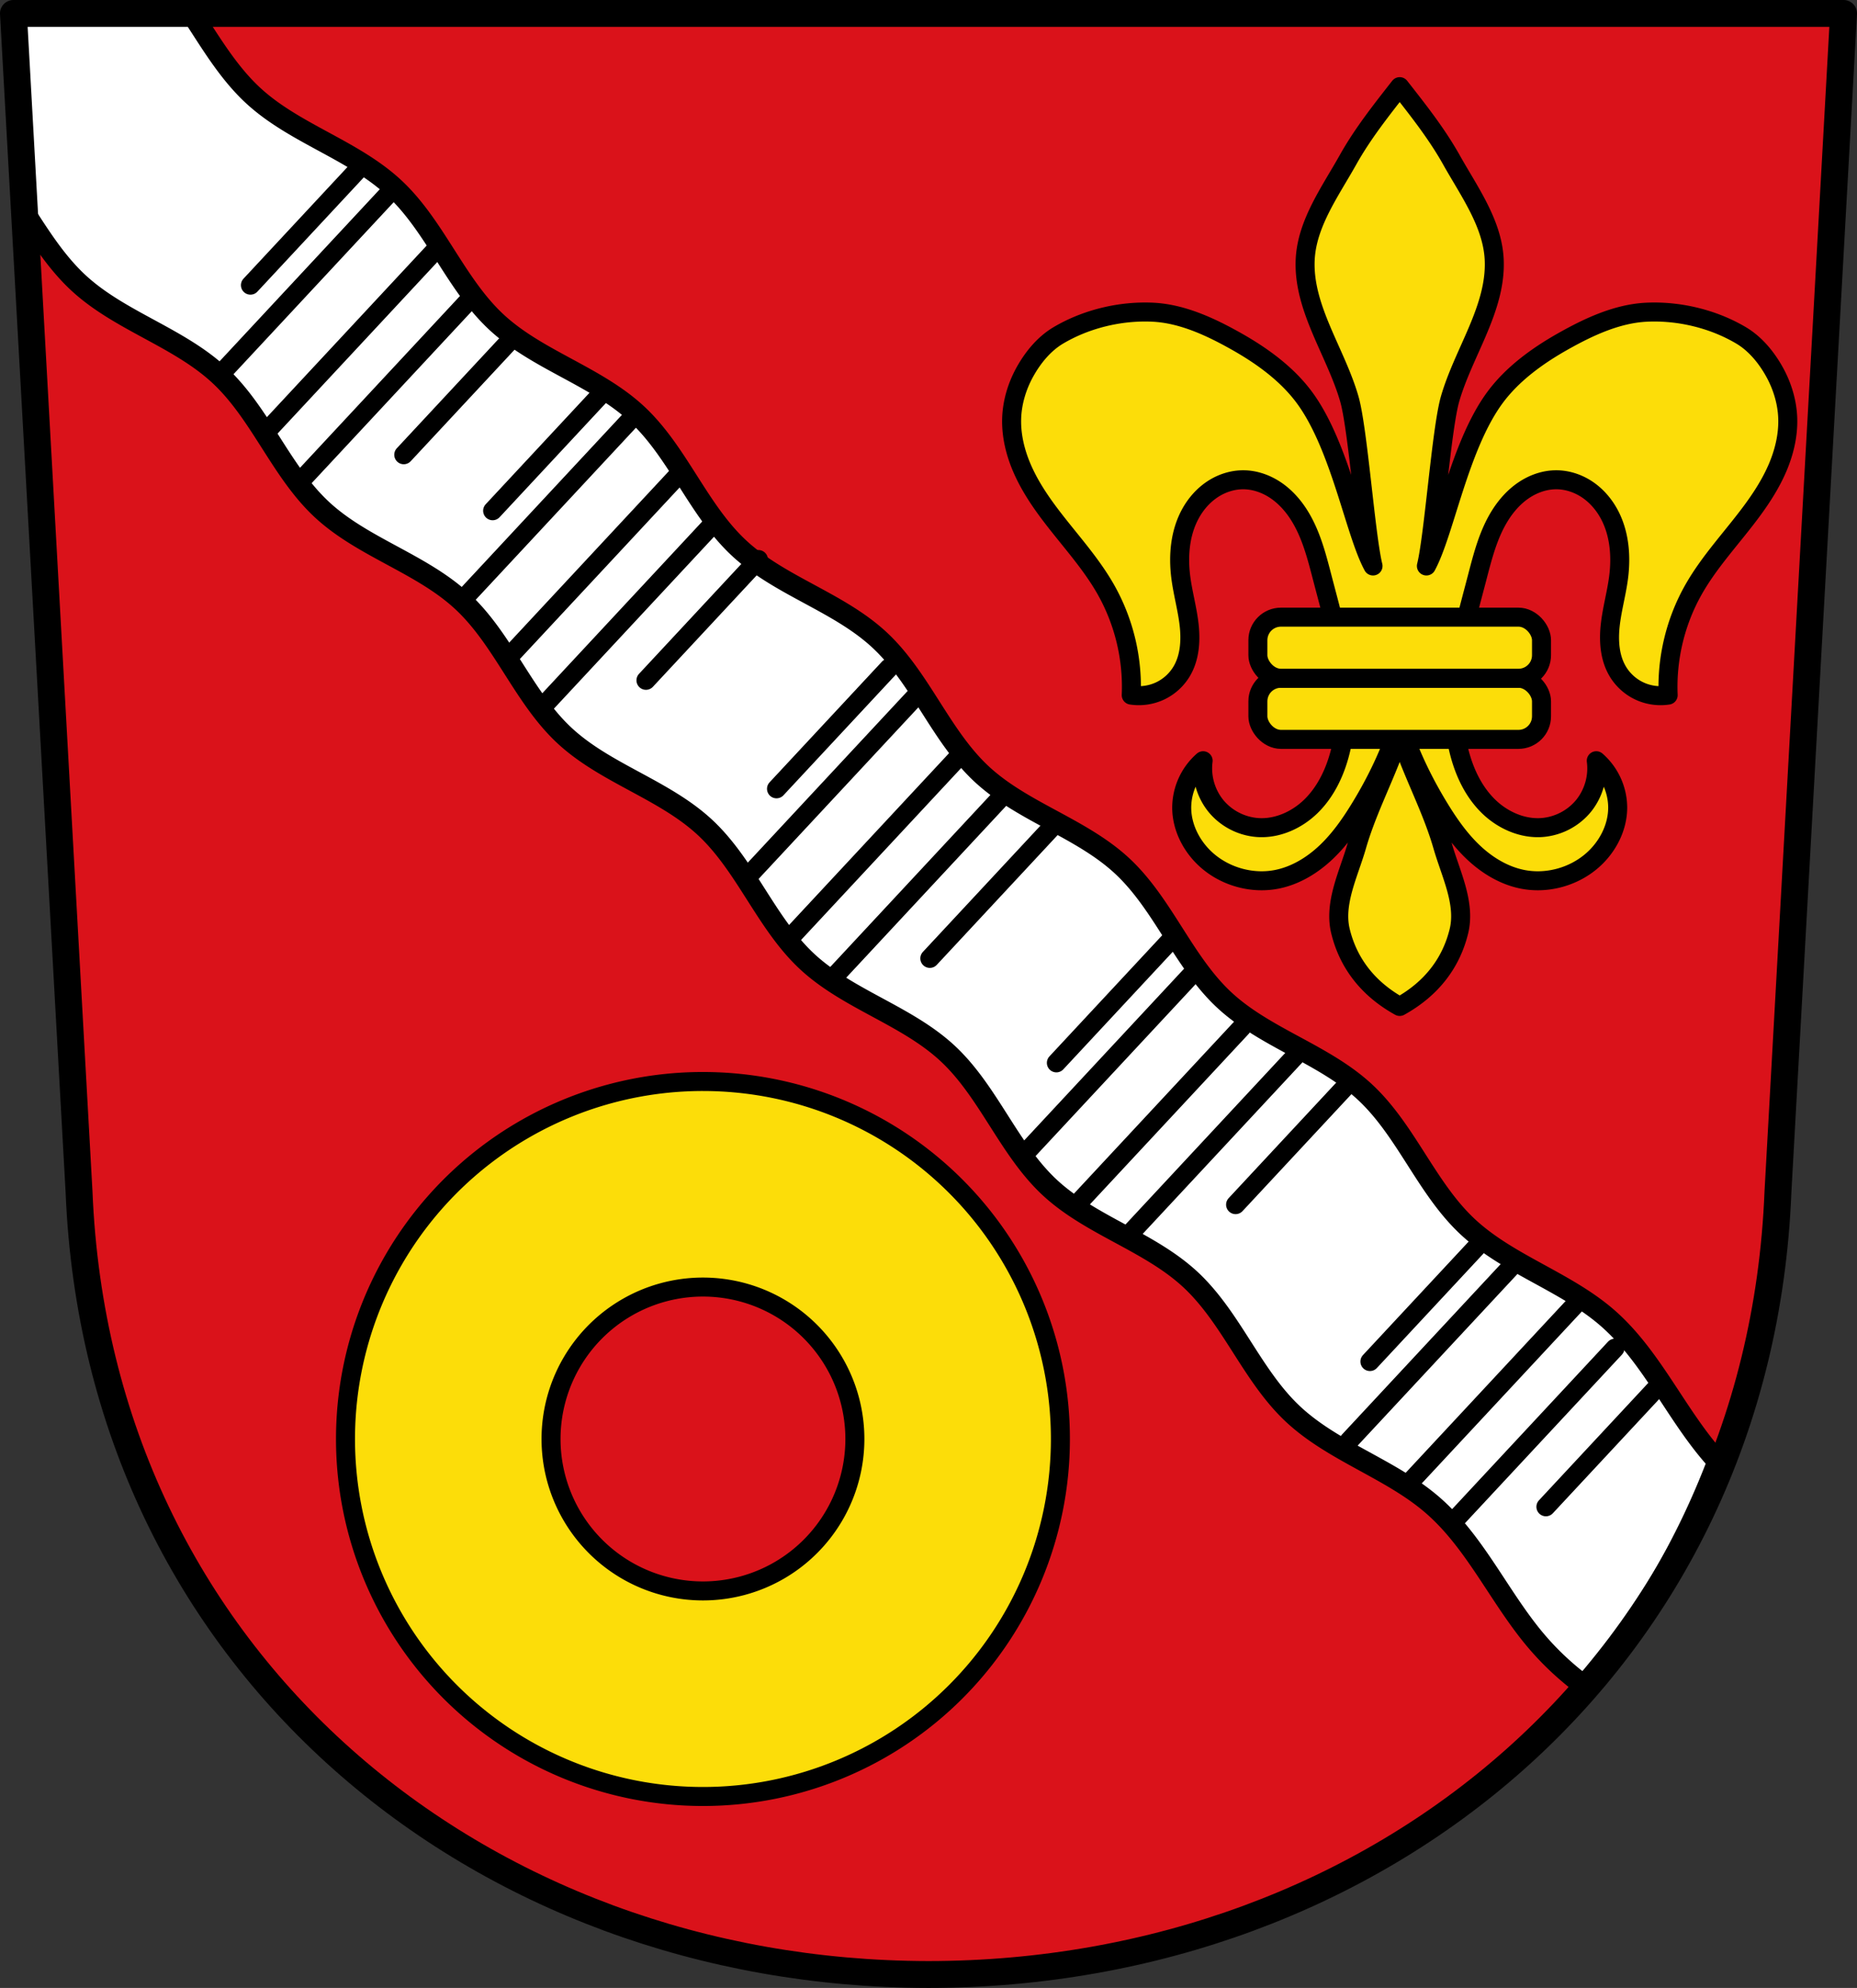 <svg xmlns="http://www.w3.org/2000/svg" width="781.961" height="836.987" viewBox="0 0 206.894 221.453"><rect x="0" y="0" width="206.894" height="221.453" fill="#333333" stroke="none"/><g transform="translate(7.014 -67.484)"><path d="m198.382 68.981-7.309 131.273c-2.093 52.39-44.498 87.155-94.64 87.185-50.097-.065-92.518-34.845-94.64-87.185l-7.31-131.273H96.432Z" style="fill:#da121a;fill-opacity:1;fill-rule:evenodd;stroke:none;stroke-width:2.995;stroke-linecap:round;stroke-linejoin:round;stroke-miterlimit:4;stroke-dasharray:none;stroke-opacity:1"/><path style="fill:#fcdd09;fill-opacity:1;stroke:#000;stroke-width:2.117;stroke-linecap:round;stroke-linejoin:round;stroke-miterlimit:4;stroke-dasharray:none;stroke-opacity:1" d="M71.304 187.96a39.825 39.825 0 0 0-39.825 39.826 39.825 39.825 0 0 0 39.825 39.824 39.825 39.825 0 0 0 39.825-39.824 39.825 39.825 0 0 0-39.825-39.825zm0 22.9a16.925 16.925 0 0 1 16.926 16.926 16.925 16.925 0 0 1-16.926 16.925 16.925 16.925 0 0 1-16.925-16.925 16.925 16.925 0 0 1 16.925-16.926zM148.931 77.138c-2.05 2.617-4.13 5.242-5.755 8.141-1.967 3.51-4.57 7.07-4.772 11.088-.273 5.427 3.402 10.323 4.91 15.542.972 3.36 1.806 15.226 2.644 18.624-2.043-3.749-3.63-13.301-7.62-18.735-1.952-2.658-4.756-4.682-7.63-6.3-2.858-1.608-6.016-3.082-9.293-3.236-3.611-.17-7.424.746-10.532 2.592-1.575.936-2.817 2.457-3.706 4.058-.887 1.598-1.441 3.434-1.482 5.28-.04 1.842.403 3.675 1.124 5.37.722 1.696 1.716 3.262 2.806 4.748 2.18 2.97 4.766 5.662 6.58 8.87a22.04 22.04 0 0 1 2.816 11.738 5.59 5.59 0 0 0 3.219-.465 5.585 5.585 0 0 0 2.404-2.19c.91-1.536 1.026-3.423.823-5.197-.203-1.774-.698-3.504-.925-5.276-.31-2.42-.089-4.98 1.094-7.114.591-1.068 1.42-2.012 2.437-2.685 1.018-.673 2.227-1.068 3.448-1.061 1.27.007 2.52.447 3.576 1.154 1.056.707 1.923 1.672 2.605 2.744 1.365 2.143 1.99 4.66 2.631 7.119.845 3.235 1.759 6.462 2.24 9.77.48 3.31.515 6.73-.384 9.95-.59 2.112-1.604 4.146-3.18 5.67-1.577 1.525-3.757 2.494-5.944 2.331a6.666 6.666 0 0 1-4.623-2.417 6.667 6.667 0 0 1-1.412-5.022 6.982 6.982 0 0 0-2.386 5.193c-.006 2.244 1.123 4.413 2.807 5.895 2.11 1.858 5.106 2.674 7.86 2.106 2.057-.425 3.916-1.57 5.439-3.016 1.522-1.447 2.732-3.19 3.825-4.985 1.802-2.958 3.318-6.123 4.356-9.422 1.039 3.3 2.555 6.464 4.357 9.422 1.092 1.794 2.302 3.538 3.824 4.985 1.522 1.447 3.382 2.591 5.44 3.016 2.753.568 5.748-.248 7.859-2.106 1.684-1.482 2.813-3.65 2.807-5.895a6.98 6.98 0 0 0-2.386-5.193 6.667 6.667 0 0 1-1.412 5.022 6.666 6.666 0 0 1-4.623 2.417c-2.186.163-4.367-.806-5.944-2.33-1.576-1.525-2.589-3.559-3.179-5.67-.9-3.22-.864-6.641-.384-9.95.48-3.309 1.395-6.536 2.24-9.771.641-2.459 1.265-4.976 2.63-7.119.683-1.072 1.55-2.037 2.605-2.744 1.056-.707 2.306-1.148 3.576-1.154 1.22-.007 2.43.388 3.448 1.061 1.018.673 1.846 1.617 2.437 2.685 1.183 2.134 1.405 4.694 1.094 7.114-.227 1.772-.722 3.502-.925 5.276-.203 1.774-.087 3.661.823 5.198.56.946 1.41 1.72 2.405 2.189.995.47 2.13.634 3.218.465-.178-4.073.81-8.19 2.817-11.739 1.814-3.207 4.4-5.898 6.58-8.87 1.089-1.485 2.083-3.051 2.805-4.747.72-1.695 1.163-3.528 1.123-5.37-.04-1.846-.593-3.682-1.48-5.28-.89-1.601-2.131-3.122-3.706-4.058-3.109-1.847-6.922-2.761-10.534-2.592-3.276.154-6.434 1.628-9.292 3.236-2.874 1.618-5.677 3.642-7.629 6.3-3.99 5.434-5.577 14.987-7.62 18.735.838-3.398 1.67-15.263 2.642-18.624 1.51-5.219 5.183-10.115 4.91-15.542-.201-4.019-2.804-7.578-4.771-11.088-1.625-2.899-3.704-5.524-5.755-8.14zm0 72.184c-.683 0-.46 1.285-.702 1.925-1.322 3.505-3.045 6.87-4.08 10.47-.892 3.1-2.58 6.37-1.815 9.504.842 3.453 2.973 6.373 6.597 8.378 3.624-2.005 5.754-4.925 6.596-8.378.765-3.133-.922-6.404-1.813-9.503-1.036-3.6-2.76-6.966-4.081-10.471-.241-.64-.02-1.925-.702-1.925z"/><rect style="fill:#fcdd09;fill-opacity:1;stroke:#000;stroke-width:2.117;stroke-linecap:round;stroke-linejoin:round;stroke-miterlimit:4;stroke-dasharray:none;stroke-opacity:1" width="31.6" height="6.807" x="133.131" y="143.042" ry="2.569"/><rect style="fill:#fcdd09;fill-opacity:1;stroke:#000;stroke-width:2.117;stroke-linecap:round;stroke-linejoin:round;stroke-miterlimit:4;stroke-dasharray:none;stroke-opacity:1" width="31.6" height="6.807" x="133.131" y="136.234" ry="2.569"/><path style="fill:#fff;stroke:#000;stroke-width:8.822;stroke-linecap:butt;stroke-linejoin:round;stroke-miterlimit:4;stroke-dasharray:none;stroke-opacity:1" d="m5.66 5.66 5.406 84.807c6.644 10.307 13.317 20.573 22.243 28.736 17.344 15.862 42 22.658 59.162 38.717 17.162 16.06 25.615 40.254 42.826 56.262 17.211 16.007 41.964 22.695 59.162 38.716 17.198 16.022 25.624 40.242 42.826 56.26s41.961 22.698 59.162 38.717 25.626 40.24 42.826 56.26c17.2 16.02 41.959 22.703 59.163 38.719 17.203 16.015 25.635 40.23 42.826 56.26 17.19 16.029 41.922 22.74 59.162 38.716 17.238 15.976 25.771 40.088 42.826 56.26 17.052 16.17 41.43 23.288 59.162 38.717 17.732 15.429 27.734 38.17 42.826 56.261 6.274 7.521 13.46 14.207 21.367 19.98 23.326-27.65 42.212-59.418 55.598-94.704a118.547 118.547 0 0 1-3.582-4.076c-15.092-18.092-25.094-40.831-42.826-56.26-17.731-15.429-42.11-22.547-59.162-38.717-17.055-16.172-25.588-40.286-42.826-56.262-17.24-15.977-41.972-22.687-59.162-38.716-17.191-16.03-25.623-40.245-42.827-56.26-17.204-16.016-41.961-22.698-59.162-38.717-17.2-16.02-25.625-40.241-42.826-56.26s-41.96-22.7-59.162-38.719c-17.202-16.018-25.628-40.238-42.826-56.26-17.199-16.02-41.95-22.709-59.162-38.716-17.211-16.007-25.664-40.2-42.826-56.26-17.162-16.059-41.819-22.855-59.163-38.717C96.03 30.653 88.58 17.897 80.555 5.66H5.66z" transform="matrix(.265 0 0 .265 -7.014 67.484)"/><g style="stroke:#000;stroke-opacity:1"><path d="M1148.33 157.382v28.49M1162.972 160.21v28.49M1156.428 158.679v28.49" style="fill:none;stroke:#000;stroke-width:2.117;stroke-linecap:round;stroke-linejoin:miter;stroke-miterlimit:4;stroke-dasharray:none;stroke-opacity:1" transform="rotate(42.961 661.787 -1242.45)"/><path d="M1169.383 160.001v18.386M1144.008 157.818v18.386" style="fill:none;stroke:#000;stroke-width:2.117;stroke-linecap:round;stroke-linejoin:round;stroke-miterlimit:4;stroke-dasharray:none;stroke-opacity:1" transform="rotate(42.961 661.787 -1242.45)"/></g><g style="stroke:#000;stroke-opacity:1"><path d="M1148.33 157.382v28.49M1162.972 160.21v26.902M1156.428 159.737v27.432" style="fill:none;stroke:#000;stroke-width:2.117;stroke-linecap:round;stroke-linejoin:miter;stroke-miterlimit:4;stroke-dasharray:none;stroke-opacity:1" transform="rotate(42.961 638.241 -1186.777)"/><path d="M1169.383 157.885v20.502M1144.008 157.818v18.386" style="fill:none;stroke:#000;stroke-width:2.117;stroke-linecap:round;stroke-linejoin:round;stroke-miterlimit:4;stroke-dasharray:none;stroke-opacity:1" transform="rotate(42.961 638.241 -1186.777)"/></g><g style="stroke:#000;stroke-opacity:1"><path d="M1148.33 157.382v28.49M1162.972 160.21v28.49M1156.428 158.679v28.49" style="fill:none;stroke:#000;stroke-width:2.117;stroke-linecap:round;stroke-linejoin:miter;stroke-miterlimit:4;stroke-dasharray:none;stroke-opacity:1" transform="rotate(42.961 680.223 -1289.3)"/><path d="M1169.383 160.53v17.857M1144.008 157.818v18.386" style="fill:none;stroke:#000;stroke-width:2.117;stroke-linecap:round;stroke-linejoin:round;stroke-miterlimit:4;stroke-dasharray:none;stroke-opacity:1" transform="rotate(42.961 680.223 -1289.3)"/></g><g style="stroke:#000;stroke-opacity:1"><path d="M1148.33 157.382v28.49M1162.972 156.505v27.432M1156.428 158.679v26.902" style="fill:none;stroke:#000;stroke-width:2.117;stroke-linecap:round;stroke-linejoin:miter;stroke-miterlimit:4;stroke-dasharray:none;stroke-opacity:1" transform="rotate(42.961 614.37 -1132.159)"/><path d="M1169.383 155.239v18.386M1144.008 157.289v18.386" style="fill:none;stroke:#000;stroke-width:2.117;stroke-linecap:round;stroke-linejoin:round;stroke-miterlimit:4;stroke-dasharray:none;stroke-opacity:1" transform="rotate(42.961 614.37 -1132.159)"/></g><g style="stroke:#000;stroke-opacity:1"><path d="M1148.33 161.615v26.373M1162.972 160.21v26.372M1156.428 158.679v28.49" style="fill:none;stroke:#000;stroke-width:2.117;stroke-linecap:round;stroke-linejoin:miter;stroke-miterlimit:4;stroke-dasharray:none;stroke-opacity:1" transform="rotate(42.961 594.94 -1069.02)"/><path d="M1169.383 160.001v18.386M1144.008 161.522v18.386" style="fill:none;stroke:#000;stroke-width:2.117;stroke-linecap:round;stroke-linejoin:round;stroke-miterlimit:4;stroke-dasharray:none;stroke-opacity:1" transform="rotate(42.961 594.94 -1069.02)"/></g><path d="m198.382 68.981-7.309 131.273c-2.093 52.39-44.498 87.155-94.64 87.185-50.097-.065-92.518-34.845-94.64-87.185l-7.31-131.273H96.432Z" style="fill:none;fill-rule:evenodd;stroke:#000;stroke-width:2.995;stroke-linecap:round;stroke-linejoin:round;stroke-miterlimit:4;stroke-dasharray:none;stroke-opacity:1"/></g></svg>